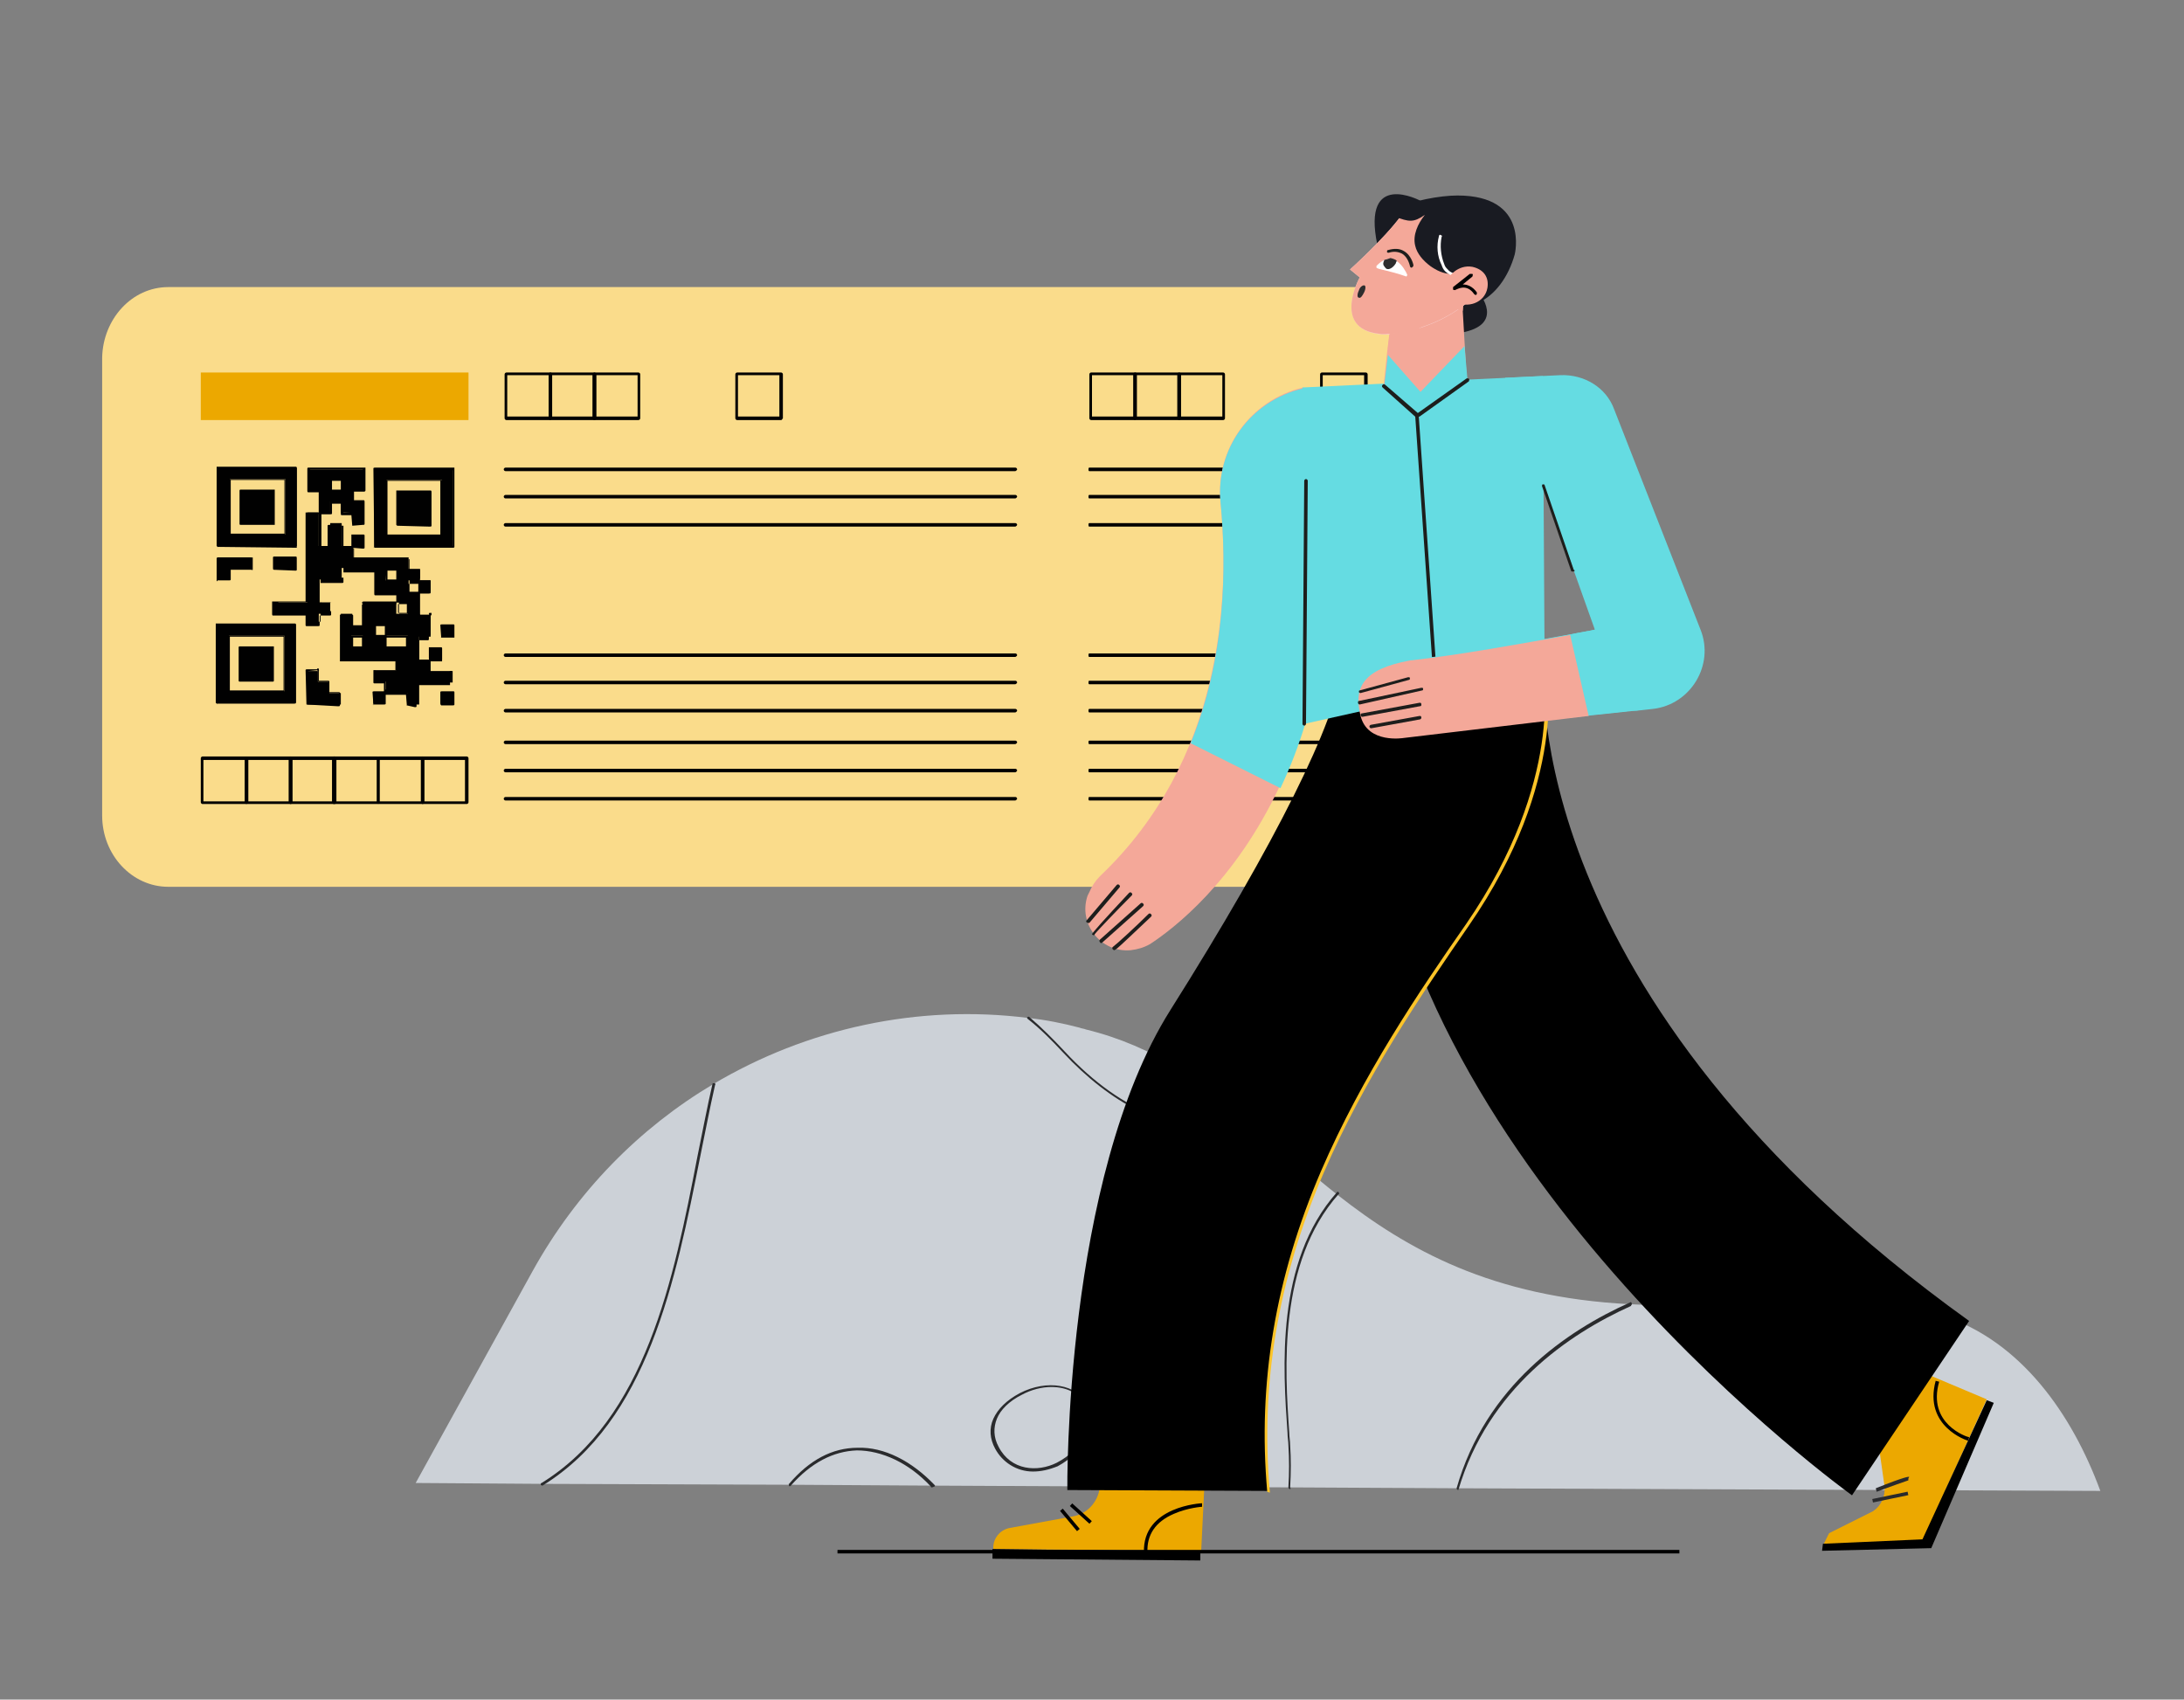 <?xml version="1.0" encoding="UTF-8"?><svg id="Livello_3" xmlns="http://www.w3.org/2000/svg" xmlns:xlink="http://www.w3.org/1999/xlink" viewBox="0 0 248 193"><rect x="0" y="0" width="248" height="193" fill="#808080" stroke="none"/><defs><style>.cls-1{fill:none;}.cls-2{clip-path:url(#clippath);}.cls-3{fill:#f4a899;}.cls-4{fill:#f9d2d1;}.cls-5{fill:#010101;}.cls-6{fill:#65dce2;}.cls-7{fill:#eca800;}.cls-8{fill:#fff;}.cls-9{fill:#fcc428;}.cls-10{fill:#fadc8b;}.cls-11{fill:#ccd1d7;}.cls-12{fill:#1d1e1c;}.cls-13{fill:#191b22;}.cls-14{fill:#292a2d;}.cls-15{fill:#2a2b2d;}.cls-16{fill:#2d2d2e;}.cls-17{clip-path:url(#clippath-1);}.cls-18{clip-path:url(#clippath-3);}.cls-19{clip-path:url(#clippath-2);}</style><clipPath id="clippath"><rect class="cls-1" x="164.3" y="33.5" width="1.9" height="1.8"/></clipPath><clipPath id="clippath-1"><rect class="cls-1" x="164.3" y="33.5" width="1.9" height="1.8"/></clipPath><clipPath id="clippath-2"><rect class="cls-1" x="165" y="31.1" width="2.7" height="2.4"/></clipPath><clipPath id="clippath-3"><rect class="cls-1" x="165" y="31.1" width="2.7" height="2.4"/></clipPath></defs><g><path class="cls-10" d="M19.1,32.6H157.7c4.1,0,7.5,3.6,7.5,8.1v51.9c0,4.5-3.3,8.1-7.5,8.1H19.1c-4.1,0-7.5-3.6-7.5-8.1V40.6c.1-4.4,3.4-8,7.5-8Z"/><path class="cls-5" d="M62.5,47.7h-5c-.1,0-.2-.1-.2-.2v-5c0-.1,.1-.2,.2-.2h5c.1,0,.2,.1,.2,.2v5c-.1,.1-.2,.2-.2,.2Zm-4.9-.4h4.7v-4.7h-4.7v4.7Z"/><path class="cls-5" d="M67.5,47.7h-5c-.1,0-.2-.1-.2-.2v-5c0-.1,.1-.2,.2-.2h5c.1,0,.2,.1,.2,.2v5c0,.1-.1,.2-.2,.2Zm-4.9-.4h4.7v-4.7h-4.7s0,4.7,0,4.7Z"/><path class="cls-5" d="M72.5,47.7h-5c-.1,0-.2-.1-.2-.2v-5c0-.1,.1-.2,.2-.2h5c.1,0,.2,.1,.2,.2v5c0,.1-.1,.2-.2,.2Zm-4.8-.4h4.7v-4.7h-4.7v4.7Z"/><path class="cls-5" d="M28,91.3h-5c-.1,0-.2-.1-.2-.2v-5c0-.1,.1-.2,.2-.2h5c.1,0,.2,.1,.2,.2v5c-.1,.1-.2,.2-.2,.2Zm-4.9-.3h4.7v-4.7h-4.7s0,4.7,0,4.7Z"/><path class="cls-5" d="M33,91.3h-5c-.1,0-.2-.1-.2-.2v-5c0-.1,.1-.2,.2-.2h5c.1,0,.2,.1,.2,.2v5c0,.1-.1,.2-.2,.2Zm-4.9-.3h4.7v-4.7h-4.7s0,4.7,0,4.7Z"/><path class="cls-5" d="M38,91.3h-5c-.1,0-.2-.1-.2-.2v-5c0-.1,.1-.2,.2-.2h5c.1,0,.2,.1,.2,.2v5c0,.1-.1,.2-.2,.2Zm-4.8-.3h4.7v-4.7h-4.7v4.7Z"/><path class="cls-5" d="M42.9,91.3h-5c-.1,0-.2-.1-.2-.2v-5c0-.1,.1-.2,.2-.2h5c.1,0,.2,.1,.2,.2v5c0,.1-.1,.2-.2,.2Zm-4.8-.3h4.7v-4.7h-4.7v4.7Z"/><path class="cls-5" d="M48,91.3h-5c-.1,0-.2-.1-.2-.2v-5c0-.1,.1-.2,.2-.2h5c.1,0,.2,.1,.2,.2v5c-.1,.1-.1,.2-.2,.2Zm-4.9-.3h4.7v-4.7h-4.7v4.7Z"/><path class="cls-5" d="M53,91.3h-5c-.1,0-.2-.1-.2-.2v-5c0-.1,.1-.2,.2-.2h5c.1,0,.2,.1,.2,.2v5c0,.1-.1,.2-.2,.2Zm-4.9-.3h4.7v-4.7h-4.7v4.7Z"/><path class="cls-5" d="M88.7,47.7h-5c-.1,0-.2-.1-.2-.2v-5c0-.1,.1-.2,.2-.2h5c.1,0,.2,.1,.2,.2v5c-.1,.1-.1,.2-.2,.2Zm-4.9-.4h4.7v-4.7h-4.7v4.7Z"/><path class="cls-5" d="M115.3,53.5H57.4c-.1,0-.2-.1-.2-.2s.1-.2,.2-.2h57.9c.1,0,.2,.1,.2,.2s-.2,.2-.2,.2Z"/><path class="cls-5" d="M115.3,56.6H57.4c-.1,0-.2-.1-.2-.2s.1-.2,.2-.2h57.9c.1,0,.2,.1,.2,.2s-.2,.2-.2,.2Z"/><path class="cls-5" d="M115.3,59.8H57.4c-.1,0-.2-.1-.2-.2s.1-.2,.2-.2h57.9c.1,0,.2,.1,.2,.2s-.2,.2-.2,.2Z"/><path class="cls-5" d="M115.3,74.6H57.4c-.1,0-.2-.1-.2-.2s.1-.2,.2-.2h57.9c.1,0,.2,.1,.2,.2s-.2,.2-.2,.2Z"/><path class="cls-5" d="M115.3,77.7H57.4c-.1,0-.2-.1-.2-.2s.1-.2,.2-.2h57.9c.1,0,.2,.1,.2,.2s-.2,.2-.2,.2Z"/><path class="cls-5" d="M115.3,80.9H57.4c-.1,0-.2-.1-.2-.2s.1-.2,.2-.2h57.9c.1,0,.2,.1,.2,.2s-.2,.2-.2,.2Z"/><path class="cls-5" d="M115.3,84.5H57.4c-.1,0-.2-.1-.2-.2s.1-.2,.2-.2h57.9c.1,0,.2,.1,.2,.2s-.2,.2-.2,.2Z"/><path class="cls-5" d="M115.3,87.7H57.4c-.1,0-.2-.1-.2-.2s.1-.2,.2-.2h57.9c.1,0,.2,.1,.2,.2s-.2,.2-.2,.2Z"/><path class="cls-5" d="M115.3,90.9H57.4c-.1,0-.2-.1-.2-.2s.1-.2,.2-.2h57.9c.1,0,.2,.1,.2,.2s-.2,.2-.2,.2Z"/><path class="cls-5" d="M128.9,47.7h-5c-.1,0-.2-.1-.2-.2v-5c0-.1,.1-.2,.2-.2h5c.1,0,.2,.1,.2,.2v5c-.1,.1-.2,.2-.2,.2Zm-4.9-.4h4.7v-4.7h-4.7v4.7Z"/><path class="cls-5" d="M133.9,47.7h-5c-.1,0-.2-.1-.2-.2v-5c0-.1,.1-.2,.2-.2h5c.1,0,.2,.1,.2,.2v5c0,.1-.1,.2-.2,.2Zm-4.9-.4h4.7v-4.7h-4.7v4.7Z"/><path class="cls-5" d="M138.9,47.7h-5c-.1,0-.2-.1-.2-.2v-5c0-.1,.1-.2,.2-.2h5c.1,0,.2,.1,.2,.2v5c0,.1-.1,.2-.2,.2Zm-4.8-.4h4.7v-4.7h-4.7v4.7Z"/><path class="cls-5" d="M155.1,47.7h-5c-.1,0-.2-.1-.2-.2v-5c0-.1,.1-.2,.2-.2h5c.1,0,.2,.1,.2,.2v5c-.1,.1-.2,.2-.2,.2Zm-4.9-.4h4.7v-4.7h-4.7v4.7Z"/><path class="cls-5" d="M154.8,53.5h-31.1c-.1,0-.1-.1-.1-.2s0-.2,.1-.2h31.1c.1,0,.1,.1,.1,.2s-.1,.2-.1,.2Z"/><path class="cls-5" d="M154.8,56.6h-31.1c-.1,0-.1-.1-.1-.2s0-.2,.1-.2h31.1c.1,0,.1,.1,.1,.2s-.1,.2-.1,.2Z"/><path class="cls-5" d="M154.8,59.8h-31.1c-.1,0-.1-.1-.1-.2s0-.2,.1-.2h31.1c.1,0,.1,.1,.1,.2s-.1,.2-.1,.2Z"/><path class="cls-5" d="M154.8,74.6h-31.1c-.1,0-.1-.1-.1-.2s0-.2,.1-.2h31.1c.1,0,.1,.1,.1,.2s-.1,.2-.1,.2Z"/><path class="cls-5" d="M154.8,77.7h-31.1c-.1,0-.1-.1-.1-.2s0-.2,.1-.2h31.1c.1,0,.1,.1,.1,.2s-.1,.2-.1,.2Z"/><path class="cls-5" d="M154.8,80.9h-31.1c-.1,0-.1-.1-.1-.2s0-.2,.1-.2h31.1c.1,0,.1,.1,.1,.2s-.1,.2-.1,.2Z"/><path class="cls-5" d="M154.8,84.5h-31.1c-.1,0-.1-.1-.1-.2s0-.2,.1-.2h31.1c.1,0,.1,.1,.1,.2s-.1,.2-.1,.2Z"/><path class="cls-5" d="M154.8,87.7h-31.1c-.1,0-.1-.1-.1-.2s0-.2,.1-.2h31.1c.1,0,.1,.1,.1,.2s-.1,.2-.1,.2Z"/><path class="cls-5" d="M154.8,90.9h-31.1c-.1,0-.1-.1-.1-.2s0-.2,.1-.2h31.1c.1,0,.1,.1,.1,.2s-.1,.2-.1,.2Z"/><g><g><g><path class="cls-5" d="M24.8,62v-8.9h8.9v8.9h-8.9Zm1.3-7.6v6.3h6.3v-6.3h-6.3Z"/><path class="cls-5" d="M24.7,62.1h0l-.1-.1v-9h9c.1,0,.1,.1,.1,.2v9h-.1l-8.9-.1c.1,.1,0,.1,0,0h0Zm.3-8.8v8.6h8.6v-8.6s-8.6,0-8.6,0Zm1,7.6h0l-.1-.1v-6.4h6.5v6.4c0,.1-.1,.1-.2,.1h-6.2Zm.2-6.4v6.1h6.1v-6.1h-6.1Z"/></g><g><path class="cls-5" d="M51.4,62.1h-8.9v-8.9h8.9v8.9Zm-1.2-7.6h-6.3v6.3h6.3c0,.1,0-6.3,0-6.3Z"/><path class="cls-5" d="M42.5,62.2c-.1,0-.1-.1,0,0l-.1-9c0-.1,.1-.1,.2-.1h9v9c0,.1-.1,.1-.2,.1h-8.9c.1,0,0,0,0,0h0Zm.3-8.8v8.6h8.6v-8.6h-8.6Zm1,7.6c-.1,0-.1-.1,0,0l-.1-6.4c0-.1,.1-.1,.2-.1h6.4v6.5h-6.5Zm.2-6.4v6.1h6v-6.1h-6Z"/></g><g><path class="cls-5" d="M24.7,70.9h8.9v8.9h-8.9s0-8.9,0-8.9Zm7.6,1.3h-6.3v6.3h6.3v-6.3Z"/><path class="cls-5" d="M24.6,79.9h0l-.1-.1v-9h9c.1,0,.1,.1,.1,.1v8.9c0,.1-.1,.1-.2,.1h-8.8c.1,.1,0,.1,0,0h0Zm.3-8.8v8.6h8.6v-8.6h-8.6Zm1,7.6c-.1,0-.1-.1-.1-.1v-6.3c0-.1,.1-.1,.1-.1h6.4v6.4c0,.1-.1,.1-.2,.1h-6.2Zm.2-6.4v6.1h6.1v-6.1h-6.1Z"/></g><g><path class="cls-5" d="M36.2,58.3v-2.5h-1.2v-2.5h6.4v2.5h-1.3v1.2h1.2v2.5h-1.3v-1.3h-1.3v-1.2h-1.3v1.3h-1.2Zm1.3-2.6h1.3v-1.2h-1.2l-.1,1.2h0Z"/><path class="cls-5" d="M40,59.7s-.1,0,0,0q-.1-.1,0,0l-.1-1.2h-1.1s-.1,0-.1-.1v-1.2h-1v1.1c0,.1-.1,.1-.2,.1h-1.3v-2.5h-1.2c-.1,0-.1-.1-.1-.2v-2.5s0-.1,.1-.1h6.5v2.6s0,.1-.1,.1h-1.2v1h1.1c.1,0,.1,.1,.1,.2v2.5s0,.1-.1,.1h-.1l-1.2,.1h0Zm.1-1.6c.1,0,.1,.1,0,0l.1,1.2h1v-2.2h-1.2c-.1,0-.1-.1-.1-.2v-1.3c0-.1,.1-.1,.2-.1h1.1v-2.2h-6v2.2h1.1c.1,0,.1,.1,.1,.2v2.4h1v-1.1c0-.1,.1-.1,.2-.1h1.3s.1,0,.1,.1v1.2l1.1-.1q-.1,0,0,0h0Zm-2.6-2.2c-.1,0-.1-.1,0,0l-.1-1.4v-.1h1.4c.1,0,.1,.1,.1,.2v1.3c0,.1-.1,.1-.2,.1l-1.2-.1h0Zm.2-1.3v1h1v-1h-1Z"/></g><g><path class="cls-5" d="M36.1,76.1v1.3h1.3v1.3h1.3v1.3h-3.8v-3.8h1.2v-.1Z"/><path class="cls-5" d="M34.8,80h0q-.1-.1,0,0l-.1-3.9c0-.1,.1-.1,.2-.1h1.2s.1,0,.1,.1h0v1.2h1.1c.1,0,.1,.1,.1,.2v1.1h1.1s.1,0,.1,.1v1.4c0,.1-.1,.1-.2,.1l-3.6-.2h0Zm.2-3.8v3.5h3.5v-1h-1.1s-.1,0-.1-.1v-1.2h-1.1c-.1,0-.1-.1-.1-.2v-1.1l-1.1,.1h0Z"/></g><g><path class="cls-5" d="M28.6,64.6h-2.6v1.2h-1.3v-2.5h3.8l.1,1.3h0Z"/><path class="cls-5" d="M24.7,66c-.1,0-.1-.1-.1-.1v-2.5c0-.1,.1-.1,.2-.1h3.9v1.4h0s-.1,.1-.1,0h-2.4v1.1c0,.1-.1,.1-.1,.1h-1.4v.1h0Zm.2-2.6v2.2h1v-1.1c0-.1,.1-.1,.1-.1h2.4v-1h-3.5Z"/></g><g><path class="cls-5" d="M31.1,64.6v-1.3h2.5v1.3h-2.5Z"/><path class="cls-5" d="M31.1,64.7s-.1,0,0,0h0c-.1,0-.1-.1-.1-.2v-1.2c0-.1,.1-.1,.1-.1h2.5c.1,0,.1,.1,.1,.2v1.3c0,.1-.1,.1-.1,.1l-2.5-.1q0,.1,0,0h0Zm.2-1.2v1h2.2v-1h-2.2Z"/></g><g><path class="cls-5" d="M50.1,71h1.3v1.3h-1.3v-1.3Z"/><path class="cls-5" d="M50.1,72.4c-.1,0-.1-.1,0,0l-.1-1.4c0-.1,.1-.1,.2-.1h1.3c.1,0,.1,.1,.1,.1v1.4h-1.5q0,.1,0,0h0Zm.2-1.2v1h1v-1h-1Z"/></g><g><path class="cls-5" d="M40,62.1v-1.3h1.3v1.3h-1.3Z"/><path class="cls-5" d="M40,62.2s-.1,0,0,0h0c-.1,0-.1-.1-.1-.2v-1.3h1.4s.1,0,.1,.1v1.4c0,.1-.1,.1-.2,.1l-1.2-.1h0Zm.2-1.2v1h1v-1h-1Z"/></g><g><path class="cls-5" d="M48.9,74.9v-1.3h1.3v1.3h-1.3Z"/><path class="cls-5" d="M48.8,75h0q-.1-.1-.1-.2v-1.3h1.4s.1,0,.1,.1v1.5h-1.4c.1-.1,0-.1,0-.1Zm.2-1.3v1h1v-1h-1Z"/></g><g><path class="cls-5" d="M47.6,65.9h1.3v1.3h-1.3v-1.3h0Z"/><path class="cls-5" d="M47.6,67.4s-.1-.1,0,0q-.1-.1-.1-.2v-1.3h0s.1-.1,.1,0h1.2c.1,0,.1,.1,.1,.1v1.3c0,.1-.1,.1-.2,.1h-1.1c.1,0,0,0,0,0Zm.2-1.3v1h1v-1h-1Z"/></g><g><path class="cls-5" d="M43.7,78.6v1.3h-1.3v-1.3h1.3Z"/><path class="cls-5" d="M42.4,80c-.1,0-.1-.1,0,0l-.1-1.4c0-.1,.1-.1,.2-.1h1.2s.1,0,.1,.1h0v1.3c0,.1-.1,.1-.2,.1h-1.2c.1,.1,0,.1,0,0h0Zm.2-1.2v1h1v-1h-1Z"/></g><g><path class="cls-5" d="M51.4,79.9h-1.3v-1.3h1.3v1.3Z"/><path class="cls-5" d="M50.1,80.1s-.1,0,0,0q-.1-.1-.1-.2v-1.3c0-.1,.1-.1,.2-.1h1.3s.1,0,.1,.1v1.4c0,.1-.1,.1-.2,.1h-1.3Zm.2-1.3v1h1v-1h-1Z"/></g><g><path class="cls-5" d="M31.1,59.5h-3.8v-3.8h3.8v3.8Z"/><path class="cls-5" d="M27.3,59.6c-.1,0-.1-.1-.1-.1v-3.8c0-.1,.1-.1,.1-.1h3.9v4h-3.9Zm.2-3.8v3.5h3.5v-3.5h-3.5Z"/></g><g><path class="cls-5" d="M45.1,59.6v-3.8h3.8v3.8h-3.8Z"/><path class="cls-5" d="M45.1,59.7s-.1,0,0,0l-.1-.1v-3.9h3.9c.1,0,.1,.1,.1,.2v3.8c0,.1-.1,.1-.2,.1l-3.7-.1h0Zm.2-3.8v3.5h3.5v-3.5h-3.5Z"/></g><g><path class="cls-5" d="M27.2,77.3v-3.8h3.8v3.8h-3.8Z"/><path class="cls-5" d="M27.2,77.4c-.1,0-.1-.1-.1-.1v-3.8c0-.1,.1-.1,.1-.1h3.9v3.9c0,.1-.1,.1-.1,.1h-3.8Zm.2-3.8v3.5h3.5v-3.5h-3.5Z"/></g></g><g><path class="cls-5" d="M36.1,76.2h0q-.1-.1-.1-.2c0-.1,.1-.1,.1-.1,.1,0,.2,.1,0,.3,.2-.1,.2,0,0,0,.1,0,0,0,0,0Zm0,0h0Z"/><path class="cls-5" d="M43.7,78.8h0c-.1,0-.1-.1-.1-.2s.1-.1,.1-.1c.1,0,.2,.1,.2,.1q0,.1-.1,.1c0,.1-.1,.1-.1,.1h0Z"/><path class="cls-5" d="M41.2,68.6s-.1,0,0,0c-.1-.1-.1-.2-.1-.2h0s.1-.1,.2,0c.1,0,.1,.1,.1,.1,0,.1-.1,.1-.2,.1h0Zm.2,0h0Z"/><path class="cls-5" d="M36.2,58.4s-.1,0,0,0h0c-.1,0-.1-.1,0,0q-.1-.2,0-.2h.2s.1,.1,0,.2h-.2Z"/><path class="cls-5" d="M48.8,69.9h0q-.1-.1-.1-.2t.1-.1h.2v.2c0,.1-.1,.1-.2,.1,.1,0,0,0,0,0h0Z"/><g><polygon class="cls-5" points="48.8 74.8 48.8 74.9 48.9 74.9 48.8 74.8"/><path class="cls-5" d="M48.8,75c-.1,0-.1-.1,0,0q-.1-.2,0-.2h.2s.1,.1,0,.2h-.2Z"/></g><path class="cls-5" d="M40,62.2s-.1,0,0,0h0c-.1,0-.1-.1,0,0q-.1-.2,0-.2h.2v.2c0,.1-.1,0-.2,0h0Z"/><g><path class="cls-5" d="M36.2,71v-1.3h1.3v-1.3h-1.2v-2.6h2.5v-1.3h3.8v2.5h2.5v1.3h-3.9v2.7h-1.2v-1.3h-1.3v5.1h6.3v1.3h-2.5v1.3h1.3v1.3h2.5v1.3h1.3v-2.5h3.8v-1.3h-2.5v-1.3h-1.3v-2.6h1.3v-2.5h-1.3v-2.6h-1.2v-1.3h1.3v-1.3h-1.3v-1.3h-6.3v-1.3h-1.3v-2.6h-1.3v2.6h-1.3v-3.8h-1.3v10.2h-3.8v1.3h3.8v1.3h1.3m8.9-5.1h-1.3v-1.3h1.3v1.3Zm-3.9,7.6h-1.3v-1.3h1.3v1.3Zm1.3-2.5h1.3v1.3h-1.3v-1.3h0Zm3.8,2.5h-2.5v-1.3h2.5v1.3h0Zm0-3.8h-1.3v-1.3h1.3v1.3h0Z"/><path class="cls-5" d="M46.2,80.1c-.1,0-.1-.1,0,0l-.1-1.2h-2.4c-.1,0-.1-.1-.1-.2v-1.1h-1.1c-.1,0-.1-.1-.1-.1v-1.4h2.5v-1h-6.3v-5.3h1.4s.1,0,.1,.1v1.2h1v-2.4c0-.1,.1-.1,.2-.1h3.7v-1h-2.4c-.1,0-.1-.1-.1-.2v-2.4h-3.5v1.1c0,.1-.1,.1-.2,.1h-2.4v2.2h1.1c.1,0,.1,.1,.1,.1v1.3c0,.1-.1,.1-.2,.1h-1.1v1.1c0,.1-.1,.1-.2,.1h-1.3c-.1,0-.1-.1-.1-.1v-1.1h-3.7c-.1,0-.1-.1-.1-.2v-1.4h3.8v-10.1h1.4c.1,0,.1,.1,.1,.2v3.7h1v-2.4c0-.1,.1-.1,.2-.1h1.3c.1,0,.1,.1,.1,.2v2.4h1.2s.1,0,.1,.1v1.2h6.3v1.2h1.1s.1,0,.1,.1v1.4c0,.1-.1,.1-.2,.1h-1.1v1h1.1s.1,0,.1,.1v2.5h1.1s.1,0,.1,.1v2.6s0,.1-.1,.1h-1.2v2.2h1.1s.1,0,.1,.1v1.2h2.4c.1,0,.1,.1,.1,.2v1.4h-3.8v2.4s0,.1-.1,.1h-.1l-.9-.2q0-.1,0,0h0Zm.1-1.6s.1,0,0,0q.1,.1,0,0l.1,1.2h1v-2.4s0-.1,.1-.1h3.8v-1h-2.4s-.1,0-.1-.1v-1.1h-1.1s-.1,0-.1-.1v-2.7s0-.1,.1-.1h1.2v-2.2h-1.1c-.1,0-.1-.1-.1-.2v-2.4h-1.1s-.1,0-.1-.1v-1.5h1.2v-1h-1.1c-.1,0-.1-.1-.1-.1v-1.1h-6.3v-1.2h-1.1c-.1,0-.1-.1-.1-.2v-2.4h-1v2.5h-1.4c-.1,0-.1-.1-.1-.2v-3.7h-1v10c0,.1-.1,.1-.2,.1h-3.7v1h3.8v1.2h1v-1.2h1.2v-1h-1.1s-.1,0-.1-.1v-2.6c0-.1,.1-.1,.2-.1h2.4v-1.1c0-.1,.1-.1,.2-.1h3.9v2.5h2.4c.1,0,.1,.1,.1,.2v1.1h1.1c.1,0,.1,.1,.1,.1v1.4h-1.4c-.1,0-.1-.1-.1-.2v-1.1h-3.5v2.6c0,.1-.1,.1-.2,.1h-1.6s-.1,0-.1-.1v-1.2h-1v4.8h6.3v1.4c0,.1-.1,.1-.2,.1h-2.4v1h1.1c.1,0,.1,.1,.1,.1v1.1l2.5,.2s.1,0,0,0h0Zm-1.1-9.9v1h1v-1h-1Zm-5.3,5.1s0-.1,0,0q-.1-.1,0,0l-.1-1.4c0-.1,.1-.1,.2-.1h1.3s.1,0,.1,.1v1.4c0,.1-.1,.1-.2,.1l-1.3-.1h0Zm.2-1.3v1h1v-1h-1Zm3.6,1.3h0q-.1-.1,0,0l-.1-1.2h-1.1c-.1,0-.1-.1-.1-.2v-1.4h1.4s.1,0,.1,.1v1.2h2.4c.1,0,.1,.1,.1,.2v1.4h-.1l-2.6-.1c.1,0,0,0,0,0Zm.2-1.3v1h2.2v-1h-2.2Zm-1.2-1.3v1h1v-1h-1Zm1.1-5.1s-.1,0,0,0q-.1-.1,0,0l-.1-1.4c0-.1,.1-.1,.2-.1h1.3s.1,0,.1,.1v1.5h-.1l-1.4-.1h0Zm.2-1.2v1h1v-1h-1Z"/></g><path class="cls-5" d="M47.6,66.1h0c-.1,0-.1-.1,0,0l-.1-.2h.1q.1,0,0,.2,.1,0,0,0h0c.1-.1,0,0,0,0h0Z"/><path class="cls-5" d="M47.6,67.4s-.1-.1,0,0h0c-.1,0-.1-.1-.1-.2s0-.1,.1-.1h.2s.1,.1,0,.2c-.1,0-.1,.1-.2,.1h0Z"/></g></g><rect class="cls-7" x="22.8" y="42.3" width="30.4" height="5.4"/></g><g><path class="cls-11" d="M238.5,169.3l-72.9-.3-19.1-.1-40.6-.2-16.2-.1-28.1-.1-14.4-.1,13.3-24.1c5-9,12.1-16.2,20.5-21.2,10.6-6.3,23.2-9.1,35.8-7.5h0c1.9,.2,3.9,.6,5.8,1.1,.2,.1,.5,.1,.7,.2,7.8,1.9,13.6,6.1,19.2,10.9,3.1,2.6,6.1,5.3,9.4,7.9,7.9,6.2,17.5,11.6,33.2,12.4h0c5,.3,10.6,.1,16.9-.7,6.2-.8,12.7-.1,18.6,2,8.9,2.9,14.7,11.2,17.9,19.9h0Z"/><path class="cls-15" d="M165.6,169.2s-.1,0,0,0c-.1,0-.2-.1-.2-.2,3.3-11.6,12.5-17.9,19.7-21.1,.1-.1,.2,0,.2,.2,0,.1-.1,.1-.1,.2-7.1,3.2-16.2,9.4-19.6,20.9,.1-.1,0,0,0,0h0Z"/><path class="cls-15" d="M146.5,169.1h0c-.1,0-.2-.1-.2-.2,.1-1.6,.1-3.2,0-4.8,0-.4-.1-.9-.1-1.4-.5-7.2-1.4-19.4,5.6-27.3,.1-.1,.2-.1,.2,0,.1,.1,.1,.2,0,.2-6.9,7.8-6.1,19.9-5.6,27.1,0,.5,.1,.9,.1,1.4,.1,1.5,.1,3.1,0,4.8,.1,.1,0,.2,0,.2h0Z"/><path class="cls-15" d="M105.8,168.9s-.1,0-.1-.1c-2.5-2.7-5.6-4.1-8.4-4.1-2.7,.1-5.2,1.4-7.5,4-.1,.1-.2,.1-.2,0s-.1-.2,0-.2c2.3-2.7,4.9-4.1,7.8-4.1,3-.1,6.1,1.5,8.7,4.2,.1,.1,.1,.2,0,.2q-.2,.1-.3,.1h0Z"/><path class="cls-15" d="M61.6,168.7q-.1,0-.2-.1c0-.1,0-.2,.1-.2,11.8-7.3,15-23.1,17.7-37.1,.6-2.9,1.1-5.6,1.7-8.2,0-.1,.1-.1,.2-.1s.2,.1,.1,.2c-.6,2.6-1.1,5.3-1.7,8.2-2.8,14-5.9,29.9-17.9,37.3h0Z"/><path class="cls-15" d="M138.2,128.3c-6.1,0-12-2.9-17.5-8.8-1.3-1.4-2.6-2.7-4-3.8h0c-.1-.1-.1-.2,0-.2q.1-.1,.2,0h0c1.4,1.2,2.7,2.5,4,3.9,6.6,7.1,13.9,9.8,21.5,8.2,.1,0,.2,0,.2,.1s0,.2-.1,.2c-1.5,.2-2.9,.4-4.3,.4h0Z"/><path class="cls-15" d="M117.3,167.1c-1.9,0-3.5-1.1-4.3-2.6-.6-1.1-.7-2.3-.2-3.4,.5-1.1,1.5-2.1,3-2.9,3.1-1.6,6.5-1,7.7,1.3s-.4,5.4-3.4,7c-1,.4-1.9,.6-2.8,.6h0Zm2.1-9.6c-1.1,0-2.3,.3-3.4,.9-1.4,.7-2.4,1.7-2.8,2.7s-.4,2.1,.2,3.2c1.4,2.7,4.4,2.9,6.6,1.8,2.9-1.5,4.4-4.4,3.3-6.5-.7-1.4-2.2-2.1-3.9-2.1h0Z"/></g><g><g><path class="cls-7" d="M216.1,154.9l9.5,4-7.5,16.5-11-.1,.6-1.2,5-2.5c.9-.6,1.4-1.7,1.3-2.8l-1-7,3.1-6.9Z"/><path d="M223.6,150l-13.3,19.8s-50.8-36.5-54.4-81.2l.1-13.2,19.3,.6c.1,.1-3.1,37.1,48.3,74"/><polygon points="225.6 159 226.4 159.3 219.3 175.8 206.9 176.1 207 175.3 218.3 174.8 225.6 159"/><path class="cls-14" d="M213.1,169.4l-.1-.4c3.5-1.4,3.7-1.3,3.8-1.3l-.1,.2v.2c-.3,.1-2.3,.8-3.6,1.3Z"/><rect class="cls-14" x="212.6" y="169.8" width="4.1" height=".4" transform="translate(-30.08 47.19) rotate(-11.73)"/><path d="M223.5,163.6c-.1,0-5.1-1.6-3.7-6.8l.4,.1c-1.4,4.8,3.2,6.3,3.4,6.3l-.1,.4Z"/><path class="cls-7" d="M124.9,167.8v.7c0,1.8-1.3,3.4-3.1,3.7l-7.1,1.3c-1.2,.2-2,1.3-1.9,2.4l23.6,.2,.4-8.2-11.9-.1Z"/><path d="M175.4,76.1s2.7,12.2-8.7,28.8-25,36.8-22.6,64.4l-22.9-.1s-.4-35.3,11.7-54.5,18.8-32.8,19.5-39l23,.4Z"/><path class="cls-9" d="M143.9,169.4c-1.1-12.3,.9-24.3,6.1-36.4,4.7-10.9,11.2-20.5,16.5-28.1,11.2-16.3,8.7-28.5,8.7-28.7l.4-.1c0,.1,2.6,12.5-8.8,29-5.3,7.7-11.8,17.2-16.5,28.1-5.2,12.1-7.2,24-6.1,36.3l-.3-.1Z"/><path d="M129.9,176.3c-.2-5.3,6.6-5.6,6.6-5.6v.4s-1.6,.1-3.2,.8c-2.1,.9-3.1,2.4-3,4.4h-.4Z"/><polygon points="136.3 176.2 136.3 177.2 112.7 177 112.7 175.9 136.3 176.2"/><rect x="122.54" y="170.39" width=".4" height="3" transform="translate(-87.06 147.41) rotate(-47.82)"/><rect x="121.29" y="171.08" width=".4" height="3" transform="translate(-82.51 118.48) rotate(-40)"/></g><path class="cls-13" d="M167.9,33.2s3.2,3.7-2.1,4.6c-5.3,1,1.8-8.6,1.8-8.6l.3,4Z"/><path class="cls-3" d="M138.6,57c1.1,11.3,.1,29.4-13.7,42.5-.5,.5-.9,1.1-1.2,1.8l-.2,.4c-1.1,3.2,1.5,6.5,4.9,6.2,.8-.1,1.5-.3,2.2-.7,2.6-1.7,9.6-7,14.7-17.9,4.5-9.5,6-20.1,4.6-30.5l-1.9-14.8c-6,1.4-10,7-9.4,13h0Z"/><path class="cls-6" d="M135.2,84.4c4-9.8,4.1-20,3.4-27.3-.6-6.1,3.4-11.6,9.4-13l2,14.9c1.4,10.4-.1,21-4.6,30.5l-10.2-5.1Z"/><polygon class="cls-6" points="175.4 76.1 175.2 42.7 147.9 44 148.1 82.2 175.4 76.1"/><path class="cls-3" d="M166.7,45.6l-9.6-1.7s.2-1.7,.4-3.8c.1-.8,.2-1.7,.3-2.5,.3-2.8,.6-5.6,.6-5.7l7.8-.1v2l-.1,1.5,.6,10.3Z"/><polygon class="cls-6" points="166.3 39.3 161.3 44.5 157.6 40.3 156.8 47 167 47.2 166.3 39.3"/><path class="cls-13" d="M161.3,22.8s-6.7-3.6-4.9,5l6.8-1.6-1.9-3.4Z"/><path class="cls-4" d="M163.2,23.5c-.3,0-.5-.1-.8-.1-.9-.1-1.8-1-3.3,1.1-1.9,2.6-5.8,6.1-5.8,6.1l1.1,.9s-3.5,6.4,3.1,6.5c9.6-1,12.6-7.9,12.6-7.9,0,0,2.6-5.9-6.9-6.6h0Z"/><path id="SVGID" class="cls-3" d="M159.1,24.5c-1.9,2.6-5.8,6.1-5.8,6.1l1.1,.9s-3.2,5.8,2.2,6.4c.5,.1,1,0,1.6,0,9-1.3,12-7.8,12-7.8,0,0,2.6-5.9-6.9-6.5-.3,0-.5-.1-.8-.1-.4-.1-.8-.3-1.3-.3-.7-.1-1.3,.2-2.1,1.3"/><path class="cls-13" d="M167.6,34.5c2.2-.9,3.7-3.1,4.4-5.6,0,0,1.7-6.7-6.5-6.7-2,0-5.2,.6-7,1.5-.2,.1-.3,.2-.4,.3-.1,.2-.1,.4,.1,.5q.1,0,.2,.1c1.6,.6,2.1,.7,3.4-.2-.8,1-1.4,2.3-1.1,3.5,.2,.9,.9,1.7,1.7,2.3,.7,.5,1.5,.9,2.4,.9l2.8,3.4Z"/><path class="cls-8" d="M159.8,31.2c-.3-.7-1.6-3-3.5-1v.2c.2,.2,1.4,.3,3.4,1,.1-.1,.1-.2,.1-.2h0Z"/><path class="cls-8" d="M165.6,31.5h0c-.5-.1-1.1-.3-1.5-.7-.2-.2-.3-.4-.4-.7-.5-1-.6-2.2-.3-3.3,0-.1,.1-.2,.2-.1,.1,0,.2,.1,.1,.2-.2,1-.1,2.1,.3,3.1,.1,.3,.2,.4,.4,.6,.3,.4,.9,.5,1.3,.6,.1,0,.2,.1,.1,.2,0,.1-.1,.1-.2,.1Z"/><path class="cls-3" d="M158.9,32.1c-.1,.3-.7,.3-1.4,.1s-1.2-.6-1.1-.9c.1-.3,.7-.3,1.4-.1,.7,.2,1.2,.6,1.1,.9h0Z"/><path class="cls-12" d="M160.3,30.4c-.1,0-.2-.1-.2-.2,0,0-.2-1-.9-1.4-.4-.2-.9-.3-1.5-.1-.1,0-.2,0-.2-.1s0-.2,.1-.2c.7-.2,1.3-.2,1.8,.1,.9,.5,1.1,1.6,1.1,1.6,0,.2-.1,.2-.2,.3h0Z"/><path class="cls-16" d="M154.3,33c-.2,.4-.2,.8,0,.8,.2,.1,.4-.2,.6-.6,.2-.4,.2-.8,0-.8s-.5,.2-.6,.6h0Z"/><g class="cls-2"><g class="cls-17"><path class="cls-3" d="M166.1,35.3c-.4-.1-.7-.3-1-.5-.6-.5-.8-1.3-.8-1.3,.9,.1,1.5,.2,1.9,.3l-.1,1.5Z"/></g></g><path class="cls-3" d="M164.5,31.5s1-1.5,2.7-1.2c1.3,.3,1.9,1.2,1.7,2.4-.3,1.7-2.3,2.4-3.8,1.5-.9-.5-1.1-1.5-1.1-1.5l.5-1.2Z"/><g class="cls-19"><g class="cls-18"><path d="M167.6,33.5q-.1,0-.2-.1c-.9-1.3-2-.5-2.1-.5-.1,.1-.2,0-.3,0-.1-.1,0-.2,0-.3l1.9-1.5c.1-.1,.2,0,.3,0,.1,.1,0,.2,0,.3l-1.1,.9c.5,0,1.1,.2,1.6,.9,.1,.1,0,.2-.1,.3,.1,0,0,0,0,0Z"/></g></g><path class="cls-12" d="M148.1,82.4h0c-.1,0-.2-.1-.2-.2l.2-27.6c0-.1,.1-.2,.2-.2s.2,.1,.2,.2l-.2,27.6c0,.1-.1,.2-.2,.2Z"/><path class="cls-12" d="M160.9,47.4h-.1l-3.8-3.4c-.1-.1-.1-.2,0-.3s.2-.1,.3,0l3.7,3.2,5.5-3.9c.1-.1,.2,0,.3,0,.1,.1,0,.2,0,.3l-5.6,4c-.2,0-.2,.1-.3,.1Z"/><path class="cls-12" d="M162.8,74.8c-.1,0-.2-.1-.2-.2l-1.9-27.4c0-.1,.1-.2,.2-.2s.2,.1,.2,.2l1.9,27.4c0,.1-.1,.2-.2,.2h0Z"/><path class="cls-6" d="M187.7,80.5l-1.8,.2h-.7l-.8,.1h0l-3.8,.4-21.3,2.3s-3.8,.9-4.6-2.3c-.8-3.2,.2-5.3,5.6-6.3,5.5-.6,12.6-1.9,18.2-2.9,.9-.2,1.8-.3,2.6-.5l-10.2-28.6,6.3-.3c2.7-.1,5.2,1.4,6.1,3.9l9.8,25c1.6,4-1.1,8.5-5.4,9Z"/><path id="SVGID-2" class="cls-6" d="M189,72.6c2.5,3.1,.6,7.7-3.3,8.1l-26.3,2.8s-3.8,.9-4.6-2.3c-.8-3.2,.2-5.3,5.6-6.3,10.3-1.1,26.6-4.6,26.6-4.6l2,2.3Z"/><line class="cls-1" x1="154.5" y1="78.5" x2="160" y2="76.9"/><line class="cls-1" x1="154.4" y1="79.8" x2="161.5" y2="78.4"/><line class="cls-1" x1="154.7" y1="81.2" x2="161.3" y2="80"/><line class="cls-1" x1="155.7" y1="82.5" x2="161.1" y2="81.5"/><path class="cls-3" d="M180.4,81.3l-21,2.5s-4.1,.7-4.9-2.5c-.8-3.2,.2-5.3,5.6-6.3,5.5-.6,12.6-1.9,18.2-2.9l2.1,9.2Z"/><path class="cls-12" d="M154.5,78.7c-.1,0-.2-.1-.2-.1,0-.1,0-.2,.1-.2l5.5-1.5c.1,0,.2,0,.2,.1s0,.2-.1,.2l-5.5,1.5h0Z"/><path class="cls-12" d="M154.4,80c-.1,0-.2-.1-.2-.2s0-.2,.1-.2l7.1-1.5c.1,0,.2,0,.2,.1s0,.2-.1,.2l-7.1,1.6h0Z"/><path class="cls-12" d="M154.7,81.4c-.1,0-.2-.1-.2-.2s0-.2,.2-.2l6.5-1.2c.1,0,.2,0,.2,.2,0,.1,0,.2-.2,.2l-6.5,1.2q.1,0,0,0Z"/><path class="cls-12" d="M155.7,82.7c-.1,0-.2-.1-.2-.2s.1-.2,.2-.2l5.5-1c.1,0,.2,0,.2,.2,0,.1-.1,.2-.2,.2l-5.5,1h0Z"/><path class="cls-12" d="M178.6,64.9c-.1,0-.2,0-.2-.1l-3.3-9.6c0-.1,0-.2,.1-.2s.2,0,.2,.1l3.3,9.6c.2,.1,.1,.2-.1,.2q.1,0,0,0Z"/><path class="cls-12" d="M123.5,104.8h0c-.2-.1-.2-.2-.1-.3l3.4-4c.1-.1,.2-.1,.3,0,.1,.1,.1,.2,0,.3l-3.4,4h-.2Z"/><path class="cls-12" d="M124.2,106.2q-.1,0-.2-.1t4.2-4.7c.1-.1,.2-.1,.3,0s.1,.2,0,.3c-1.6,1.6-4,4.1-4.2,4.4,0,0,0,.1-.1,.1,.1,0,0,0,0,0Z"/><path class="cls-12" d="M125,107.1q-.1,0,0,0c-.2-.2-.2-.3-.1-.4l4.6-4.1c.1-.1,.2-.1,.3,0s.1,.2,0,.3l-4.6,4.1q-.1,.1-.2,.1Z"/><path class="cls-12" d="M126.5,107.9h0c-.2-.1-.2-.2-.2-.3l.1-.1c.3-.2,2.6-2.3,4-3.7,.1-.1,.2-.1,.3,0s.1,.2,0,.3c-3.6,3.4-4,3.8-4.2,3.8Z"/><path class="cls-3" d="M162.8,36.2l-5.2,3.4,.2-1.7h0c.8-.1,2.4-.5,3.2-.8l1.8-.9Z"/><path class="cls-16" d="M157.2,29.5c0,.1-.2,.3-.1,.6,.1,.2,.3,.4,.3,.4,.3,.2,.8-.1,1.1-.6,0-.1,.1-.2,.1-.3-.1-.1-.3-.2-.7-.3-.3,.1-.6,.2-.7,.2Z"/><rect x="95.1" y="176" width="95.6" height=".4"/></g></svg>
